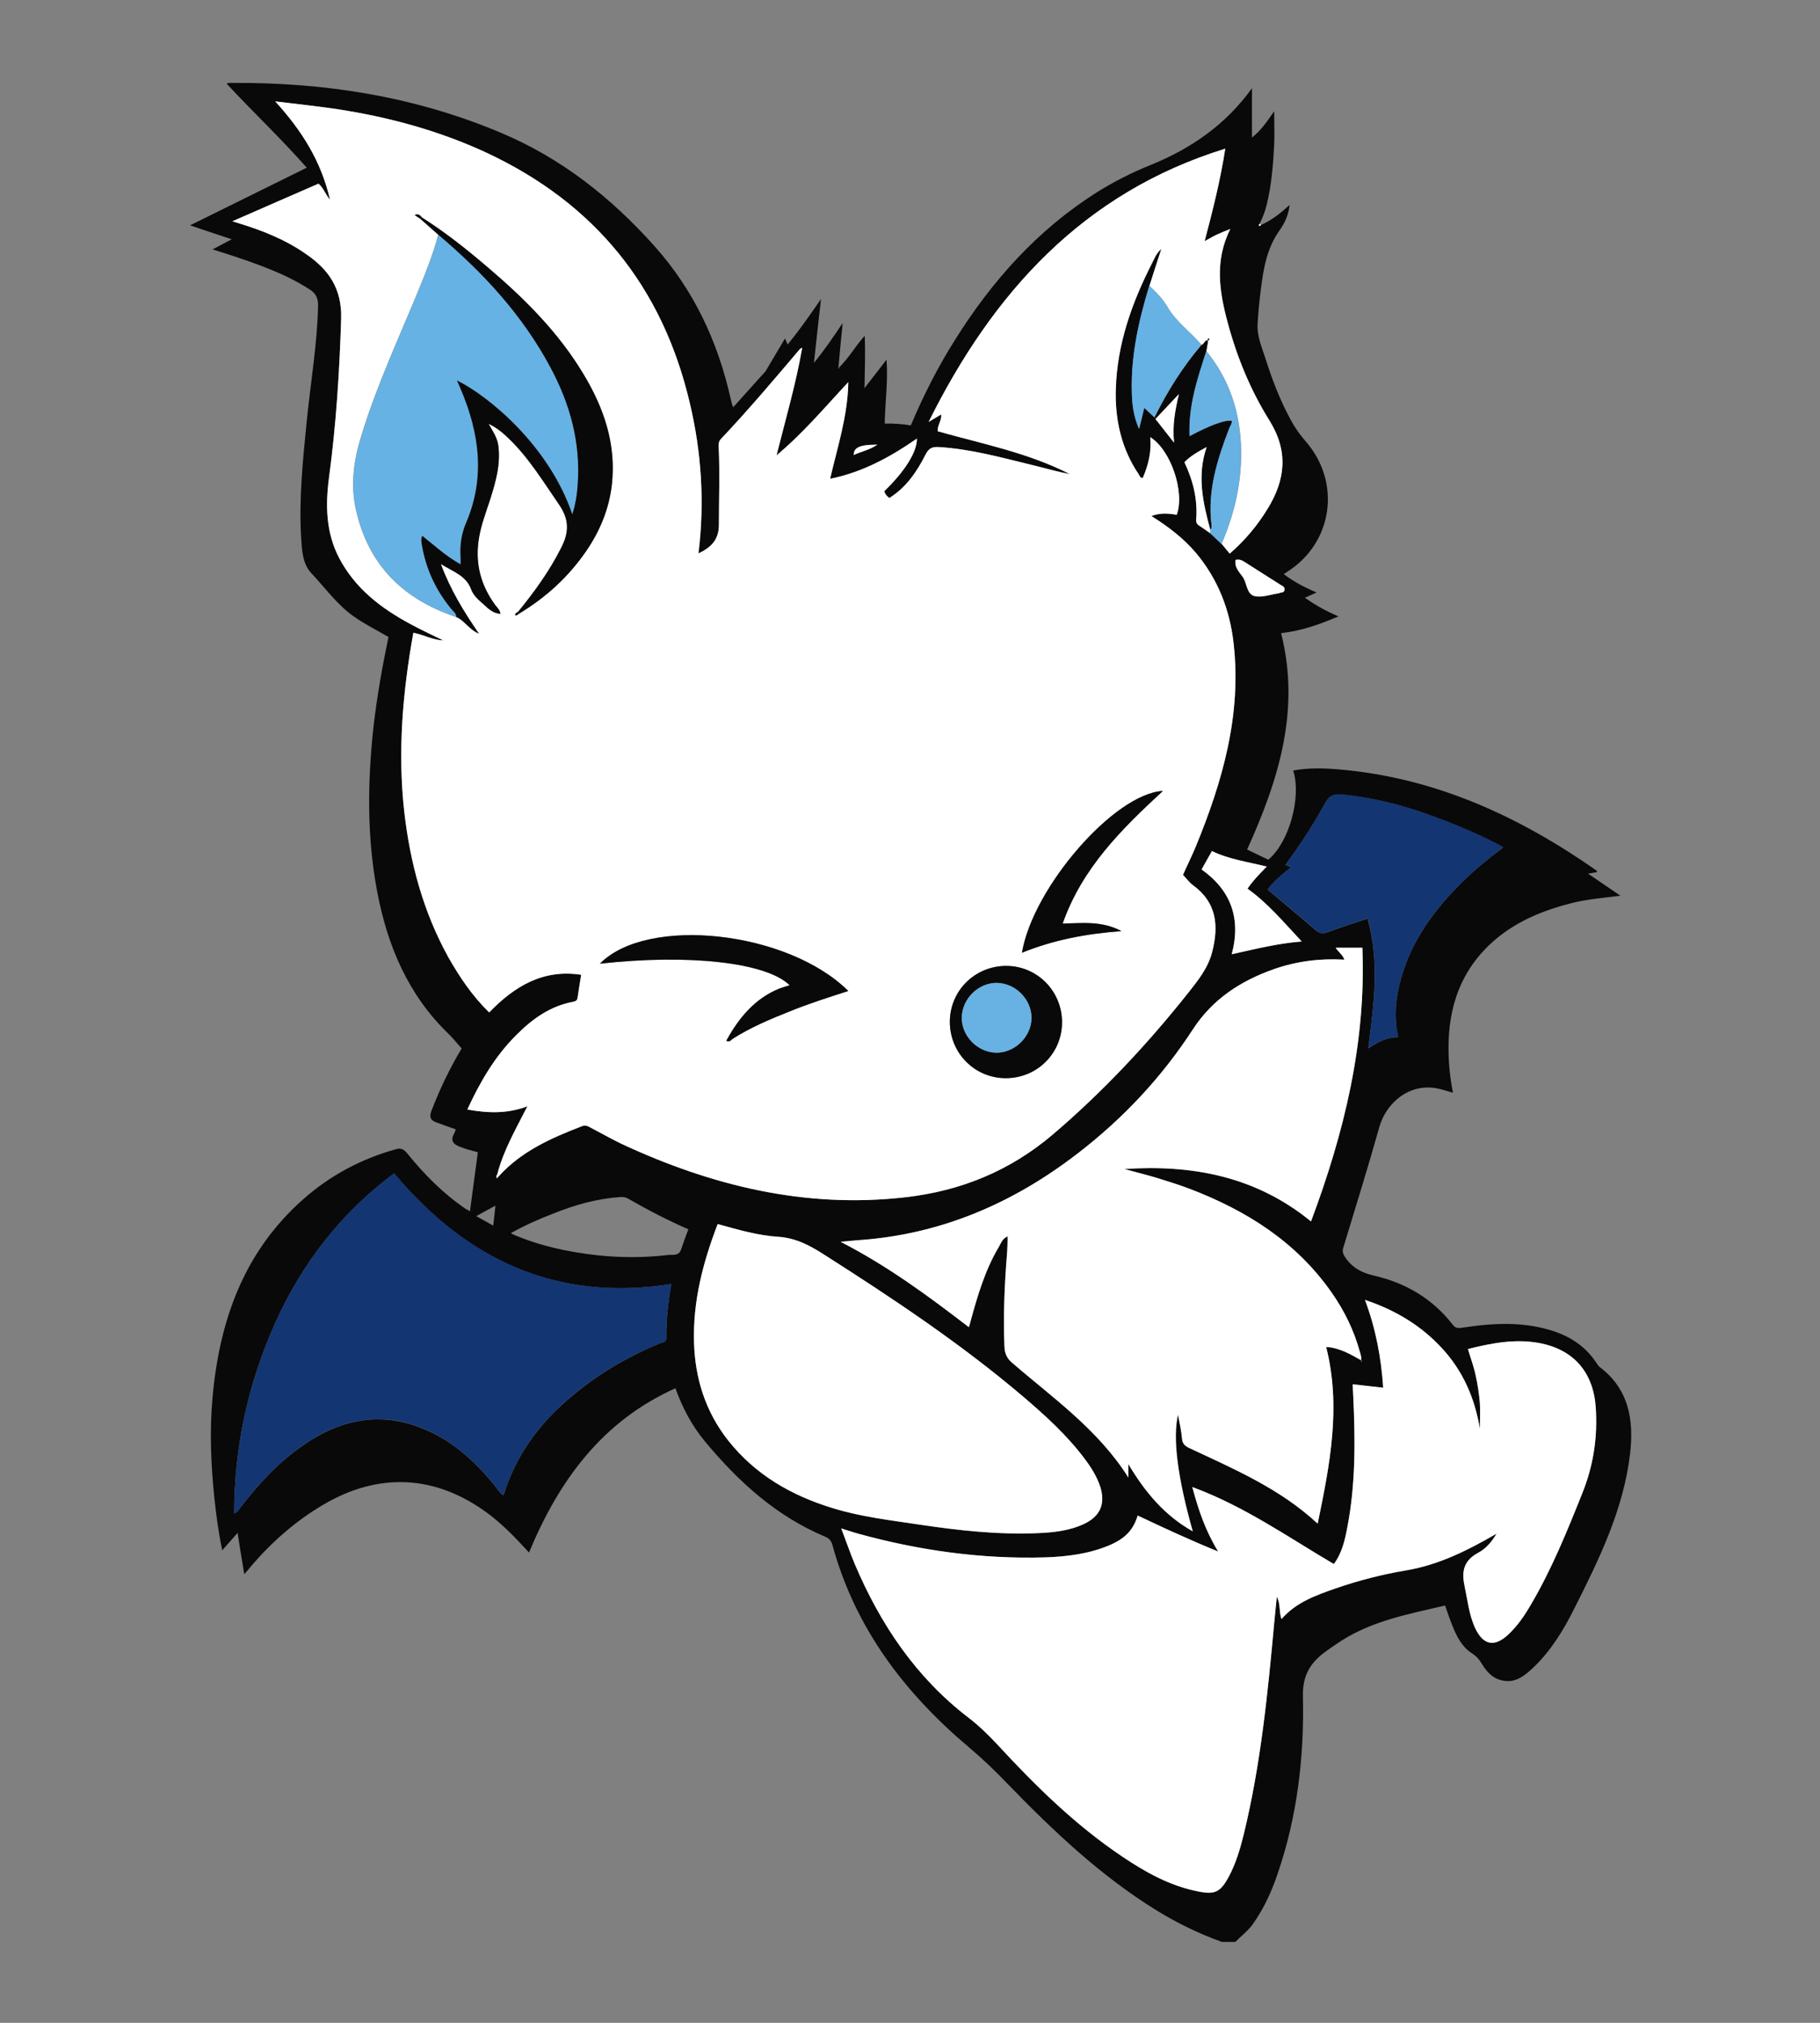 <svg version="1.2" xmlns="http://www.w3.org/2000/svg" viewBox="0 0 900 1000" width="900" height="1000">
	<rect x="0" y="0" width="900" height="1000" fill="#808080" stroke="none"/>
	<title>New Project</title>
	<style>
		.s0 { fill: #0a090a } 
		.s1 { fill: #ffffff } 
		.s2 { fill: #133572 } 
		.s3 { fill: #66b2e4 } 
		.s4 { fill: #67b1e3 } 
	</style>
	<g id="Folder 1">
		<path id="Layer" fill-rule="evenodd" class="s0" d="m388.2 167.3c0.3 0.8 0.7 1.7 1.3 3 6-7.3 11.2-14.8 16.5-22.5-1.2 10.3-2.3 20.5-3.5 31.6 5.4-6.6 9.7-13 14.2-19.7-0.7 7-1.4 14-2.1 22.2q-0.1 0-0.1 0.1c0 0.1 0.1 0.2 0.2 0.3q0.1-0.1 0.3-0.3-0.1-0.1-0.2-0.2c5.2-5.1 8.2-10.7 12.8-15.8 0.4 8.8 0 17.2-0.1 25.9 3.5-4.5 7-9 10.9-14.1 0.8 10.8-0.7 20.9-0.9 31.6 4.3-0.1 8.6 0.2 12.9 0.9 6.3-14.9 13.5-29.1 22-42.5 18.2-29 40.6-54.1 69.8-72.6 8.6-5.4 17.7-10 27.2-13.8 19.8-8.1 36.9-19.9 49.7-37.8v24.4c4.5-3.5 7.4-7.9 11-13 0 6 0.2 11.1 0 16.3-0.5 10-1.3 20.1-3.7 29.9-0.8 3.3-2 6.4-3.5 9.4-0.2 0.4-0.8 0.8 0 1.1 0.1 0.1 0.5-0.3 0.7-0.5 5.2-2.3 9.6-5.7 14.1-9.9-0.5 5-2.4 9-4.9 12.5-6.3 8.8-8 18.9-9.3 29.2-0.7 5.7-1.3 11.4-1.6 17.1-0.4 6.2 2.2 11.8 4 17.5 3.3 10.5 7.3 20.7 12.6 30.4 2 3.6 4.3 6.9 7 10 18 20.4 13.7 50.6-9.3 64.9-0.3 0.2-0.7 0.5-1.4 0.9 5 3.8 10.3 6.6 16.3 9.1-2.1 0.9-3.8 1.7-5.8 2.6 5.2 3.7 10.6 6.7 16.6 9.2-9.3 4-18.4 7.2-28.4 8.3 9.7 38.1-1.3 72.8-16.8 107q5.3 2.5 10.5 5c10.2-8.5 16.5-30.7 12.3-44.1 7.7-1.4 15.4-1.2 23-0.5 47.2 4.1 88.6 23.1 126.9 49.9 0.1 0.2 0.2 0.5 0.5 0.8-1.3 0.3-2.5 0.4-4.6 0.8 5.5 3.8 10.5 7.1 16 10.9-8.4 1.1-16.3 1.7-23.9 3.6-13.9 3.5-27.1 8.8-38.1 18.2-16.9 14.5-23.3 33.3-23 54.9 0.1 6.9 0.8 13.7 2.2 20.7-2.9-0.8-5.4-1.7-8.1-2.2-13.9-2.5-25 7.5-28.3 19.1-5.6 20-11.8 39.8-17.8 59.6-0.8 2.4 0.1 3.7 1.4 5.6 3.5 4.7 8 7 13.7 8.3 15.7 3.6 29 11.4 39 24.3 1.5 2 3.1 1.7 5.1 1.4 15.1-2.3 30.3-3.1 45.1 1.9 8.6 2.9 15.7 7.8 20.8 15.5 0.5 0.8 1.1 1.7 1.8 2.2 14.3 10.9 16.8 26.1 14.9 42.6-3.2 27.6-15.3 52.3-27.6 76.7-5.4 10.8-11.7 21.1-20.5 29.4-4.4 4.1-9 7.8-15.7 6-4.5-1.1-7.3-4.4-9.6-8.2-1.3-2.2-2.8-3.8-5-5.2-4.9-3.2-7.4-8.3-9.5-13.6-1.3-3.2-2.4-6.5-3.6-9.9-17.7 4.2-35.7 7.4-51.4 17.5-2.5 1.6-4.9 3.3-7.3 5-7.8 5.5-11.9 12-11.6 22.6 0.7 29.7-2.8 59.2-12.5 87.5-3 8.9-6.9 17.4-12.4 25.1-2.4 3.3-5.7 5.7-8.5 8.6h-6.7c-11.1-4-21.7-9.1-31.8-15.3-27.9-17.1-51.5-39.5-74.1-62.8-6.2-6.5-12.6-12.6-19.5-18.4-31.8-26.9-56.1-59-67.2-99.9-0.6-2.1-1.8-3.2-3.7-4-24.1-10.1-42.8-27.2-59.2-46.9-6.4-7.7-11.1-16.4-14.7-26.4-36.3 16.3-57.6 45.6-72.4 81.2-6.4-7-12.8-13.7-20.3-19.3-25.7-19.1-53.9-20.6-81.5-4.3-13.6 8-25.3 18.3-35.6 30.3-0.9 1.2-1.9 2.3-3.4 4-1.2-7-2.2-13.4-3.3-20.4-2.7 3-4.9 5.6-7.6 8.6-1.9-9-3-17.5-3.9-26-1.7-16.5-2.4-33-0.9-49.5 3.4-38 15.4-72 44.8-98 13.2-11.7 28.5-19.9 45.6-24.7 2.7-0.8 4.1-0.2 5.9 2 8.4 10.4 17.8 19.9 29 27.5 0.6 0.3 1.2 0.6 2 1.1 1.3-9.9 2.6-19.5 3.9-29.2-3.2-0.8-6.1-1.6-8.9-2.7-3.5-1.3-4.7-3.2-2.8-6.6 0.3-0.6 0.5-1.2 0.8-2-3.4-1.2-6.6-2.3-9.8-3.5-2.6-1-3.4-2.4-2.3-5.5 4.1-10.7 9-21 15-31-2.2-2.4-4.2-5-6.5-7.2-19.9-19.2-30.1-43.3-35.2-69.9-5.2-27.1-4.9-54.5-1.9-81.9 1.7-14.8 4.3-29.5 7.4-44.4-5.8-3.4-11.9-6.4-17.5-10.4-8.1-5.8-13.9-14-20.7-21.2-4.4-4.7-4.6-11.6-5-17.8-1.1-19.2 0.9-38.3 2.8-57.4 1.9-19.1 5.2-38 5.6-57.2 0-3.6-1.2-6-4.3-7.9-12.9-8.3-27.3-13-41.8-17.8-1.8-0.6-3.7-1.1-6.1-1.9 3.2-1.7 5.9-3.1 9.5-5-7.2-2.4-13.6-4.5-20.6-6.9 19.5-9.6 38.4-19 57.7-28.5-12.8-14.5-26.6-27.5-39.6-41.5 0.6-0.5 1.7-0.4 2.7-0.4 45.9-0.3 90.3 6.7 132.8 24.6 29.8 12.5 54.4 31.9 75.9 55.9 19.6 21.9 31.4 47.2 37.8 75.5q0.3 1.4 0.7 2.9c0.1 0.3 0.3 0.6 0.6 1.4 5.4-6 10.6-11.8 16-17.8m35.9-1.5q0.2-0.1 0.3-0.2 0-0.1 0-0.1-0.1 0.1-0.2 0.2-0.1 0-0.1 0.1zm184 79.9c-3.6-13.3-6.7-26.7-1.8-40.9-4.3 2.3-8 4.4-11 7.5 4.3 9.1 6.6 18.4 5.9 28.4-0.2 1.5 0.4 2.4 1.6 3.1 1.8 1.1 3.4 2.3 5.2 3.5q2.8 2.7 5.7 5.4c1.3 1.5 2.6 3.1 4 4.8 7.6-6.6 13.7-14 18.8-22.2 8.8-14.4 10.3-28.5 0.8-43.7-9.3-14.9-16-31.2-20.6-48.3-4.1-15.2-6.6-30.6 1.3-46.3-2.5 1-4.6 1.8-6.5 2.7-2 0.9-3.9 2.1-6.2 3.4 4.1-15.6 7.9-30.7 10.2-45.8-70.3 21.7-115 71.3-146.7 135.1 2-1.2 3.9-2.4 6.2-3.7 0.4 3-1.9 5.1-1.7 8.3 22 6.2 44.7 10.6 65.4 21.2-6.3-1.2-12.4-3-18.6-4.5-15.3-3.7-30.5-7.9-46.4-8.9-3.1-0.2-4.9 0.6-6.4 3.7-4.3 8.5-9.6 16.3-18 21.5-1.2-1-2.1-2-2.4-3.4 10.2-9.8 16.3-19.6 16.1-25.9-13.1 9-26.7 16.5-42.9 19.8 3.7-16 8.7-31 9-47.8-11.8 12.6-22.2 25.1-35.5 36.2 4.6-18.3 9.6-35.4 12.7-53.2-0.6 0.4-0.9 0.4-1.1 0.6-12.8 15.1-25.5 30.2-39.1 44.5-1.2 1.3-1.2 2.7-1.1 4.2 0.6 12.8 0.1 25.5 0.1 38.2 0 7.6-3.9 11.2-10.1 14.2 3.1-25.3 1.5-50-4.3-74.4-13.5-57.5-47-98.7-100.5-123.7-23.5-10.9-48.2-17.6-73.6-21.5-9.9-1.5-19.8-2.5-30.9-3.8 13.2 14.4 22.7 29.6 27.1 48.6-2.4-3-3.4-6-5.7-8-13.9 6.1-27.8 12.1-42.6 18.6 1.6 0.5 2.1 0.6 2.6 0.8 11.9 3.6 23.4 8.1 33.7 15.3 11.2 7.7 17.9 17 17.5 32-0.8 26.3-2.5 52.5-6 78.6-1.8 13.5-1.6 27.1 5 39.8 7.9 15 20.6 24.7 35.1 32.6 5.3 2.9 10.9 5.4 16.4 8.1-5.2-0.2-9.7-2.8-14.8-3.8-5.3 29.5-7.8 58.8-4.5 88.4 2.9 25.4 9.4 49.6 21.8 72 5.6 9.9 11.9 19.2 20.2 27.3 12.6-13 26.7-21.5 45.5-18.6-0.6 3.8-1.2 7.2-1.7 10.7-0.1 1.4-0.5 2.3-2.1 2.6-11.5 2.1-20.4 8.6-28.4 16.6-10.6 10.5-17.8 23.1-24.1 36.7 10.1 1.8 19.7 2.2 29.7-1.6-5.8 11.4-11.9 21.9-14.9 33.7-0.5 0.5-0.6 1.1-0.2 2 0.4-0.5 0.7-0.8 1-1.1 11.2-12.5 26-18.9 41.2-24.8 1.7-0.7 3 0.2 4.3 0.9 5.1 2.6 10.1 5.5 15.2 7.9 44.5 20.7 90.6 32 140.1 26.4 27.5-3.1 51.9-13 73.1-31.1 24.8-21 46.8-44.6 67-70 4.8-6.1 9.7-12.1 11.7-20 3.5-13.1 2.4-24.7-9.5-33.3-1.9-1.4-3.3-3.3-4.8-5 2-4.5 4.2-9 6.2-13.7 13.3-32.3 22.9-65.4 18.8-100.9-1.9-16.6-7.8-31.6-18.6-44.5-6.2-7.4-13.8-13-22.1-18.3 4.4-1.6 8.5-1.3 12.6-0.6 4.1-11-2.9-32-13.1-38.4 0.7 7.2-1 13.8-3.7 20.2-1.3 0-1.5-1-1.9-1.6-8.7-12.9-11.9-27.2-11.5-42.6 0.7-22.1 7.9-42.3 17.9-61.8 1.2-2.2 2-4.8 4.7-7.3-2.2 6.7-4.1 12.5-5.9 18.3-5.3 17.1-9.2 34.5-8.7 52.5 0.1 6 0.8 12 3.6 18.3 1-3.9 1.7-7 2.6-10.5 1.8 1.7 3.2 3.1 5 4.8 6.5-13.1 14-25.1 23.3-35.9 1.3-0.4 1.4-2.6 3.3-2.3q-0.5 2.7-0.9 5.5c-4.5 13.5-9 27-8.3 41.9q15.6-8.3 20.8-7.6c0.2 1.5-0.8 2.6-1.3 3.9-5.8 15.3-10.8 30.8-8.7 47.6 0.1 0.9 0.1 1.7-0.6 2.4zm-1-93.6q0-0.1 0-0.1l0.1 0.1q-0.1 0-0.1 0zm-99.2 443q0 0 0-0.1l0.1 0.1q-0.1 0-0.1 0zm-0.4 9.5c-1.2 14.9-1.8 29.9-1.2 44.9 0.2 3.1 1 5.6 3.7 7.9 20.2 17.5 42.5 33 57.6 56.9v-6.6c8.3 13.9 17.9 25.3 31.9 33.2-7.5-26.6-10.1-46-7.3-57.7 0.8 4.6 1.7 8.2 2 11.8 0.2 2.7 1.5 3.8 3.7 4.8 22.1 10.3 44.7 20 63.3 37.3 6-29.1 11.7-57.8 4.2-87.3 0.7 0 1.2 0 1.7 0.1 5.8 0.8 10.7 3.6 15.6 6.4 0.2-1.3-0.1-2.4-0.5-3.6-2.9-10.9-7.8-20.9-14.2-30.1-17.6-25-42.1-40.4-70.1-51.1-5.3-2-10.8-3.7-16.2-5.3-5.3-1.6-10.7-3-16.1-4.4 33.9-2.4 65.3 3.8 92.3 25.9 16.5-43.9 27.3-88.4 25.4-135.3h-13.2c1.4 2.2 3.5 3.4 4.3 5.9-12.1-0.7-23.7 0.7-34.9 4.7-16.4 5.7-30.3 14.7-40.1 29.8-15.3 23.6-34.3 43.8-56.6 61-32.2 24.9-68.2 40.5-109.2 43.2-2.5 0.2-5 0.4-8.3 0.7 23.2 12 43.3 26.8 63.4 42.2 0.4-1.1 0.6-1.7 0.7-2.4 3.5-12.8 7.2-25.5 14-37 1.2-2 1.9-4.5 4.5-5.4-0.1 3.2-0.1 6.3-0.4 9.5zm175.2 51.7q0 0 0 0.1l0.1 0.1q0-0.1 0-0.2-0.1 0-0.1 0zm0 0.6q0.2 0 0.4 0l-0.3-0.4q-0.1 0.2-0.1 0.4zm66.9 85.1c-2.2 3.9-5.1 7.4-8.8 9.3-7.1 3.8-8.6 8.9-7 16.4 1.5 7.1 2.2 14.4 5.3 21 4 8.5 9.6 9.5 16.4 3.1 4.5-4.2 8-9.3 11.1-14.6 10.3-17.5 17.9-36.2 25.4-55 5.5-13.8 7.7-27.9 6.7-42.7-1.2-17.3-10.9-28.6-28-31.7-11.9-2.2-23.6 0-35.2 2.9 1.3 4.4 2.9 8.6 3.8 13 1 4.5 1.7 9.1 2.1 13.6 0.3 4.3 0 8.6 0 12.9-2.5-15.3-8.4-28.7-18.9-40-10.4-11.1-22.9-18.7-37.9-23.7 5.4 14.4 8 28.6 9 43.4-5.2-0.6-10-1.1-15.1-1.7 0.1 2.2 0.2 4.1 0.3 6.1 1 21.5 1.2 43.1-2.9 64.4-1.2 6.5-2.7 13-6.7 18.3-22.9-13.4-44.3-28.6-70-38 3.1 11.6 6.6 21.8 12.8 31.8-14-5.6-26.9-11.6-39.8-17.7-2.2 7.2-6.2 11.4-14.2 14.7-10.1 4.3-20.8 5.6-31.5 5.9-31.4 1-62.2-3.3-92.4-11.6-2.6-0.8-5.1-1.6-8.5-2.7 2.5 6.5 4.4 12.2 6.7 17.7 12.7 29.8 30.3 56 56.3 75.9 5.1 4 9.6 8.3 14 13 18.9 20.5 38.7 40 62 55.7 11.5 7.7 23.6 14.4 37.4 17.2 8.3 1.7 11.1 0.4 15.2-7.2 3.6-6.7 5.7-14 7.5-21.3 8.4-34.6 11.8-69.9 15.1-105.3q0.6-5.9 1.2-11.9c1.8 3.6 1 7.2 2.3 11 7.3-8.3 17.1-11.7 26.8-15.1 11.3-3.9 22.9-6.9 34.8-8.9 16.2-2.7 30.6-10 44.7-18.2zm-385.1-153c-7.3 18.9-12.3 38.2-11.7 58.4 0.5 18 5.7 34.4 16.9 48.6 13.4 17 31.3 27.2 51.6 33.4 14 4.3 28.7 6 43.2 8.2 19.2 2.8 38.5 5 58 4.2 8-0.4 15.9-1.2 23.3-4.7 8-3.8 10.5-9.8 7.9-18.2-1.7-5.2-4.5-9.6-7.7-13.9-8.6-11.5-19.2-21.1-30.1-30.4-30.8-26.3-64.4-48.6-98.5-70.4-7.1-4.5-14.1-8.3-22.9-8.9-10.1-0.7-20-3.6-30-6.3zm-160-25.1c-26.3 19.5-45.7 44.6-59.1 74.6-13.2 29.6-19.9 60.6-20 93.4 1.8-0.6 2.3-1.9 3-2.8 8.6-11.1 18-21.5 29.5-29.7 19.5-14.1 40.4-18.6 63.1-8.4 13 5.8 23.3 15.2 32.4 26.1 1.6 1.9 2.7 4.3 5.2 5.9 6.1-20 17.9-35.7 33.4-48.7 13.1-11.1 27.8-19.7 43.6-26.3 1.4-0.6 3.6-0.6 3.5-2.9-0.2-8.8 1-17.5 2.4-26.5-56.6 8.9-101.1-11.8-137-54.7zm548.4-161.2q0 0 0 0 0 0 0 0zm-3.6-2c-10.5-5.3-21.3-9.8-32.3-13.8-14.3-5.2-29-8.9-44.2-10.3-3.6-0.3-5.8 0.5-7.7 3.9-5.9 10.7-12.5 21-19.9 30.9 0.9 0.3 1.7 0.6 2.8 1.1-4.3 3.7-8.5 6.7-11.5 11.1 7.9 6.7 15.8 13.2 23.5 19.9 1.9 1.6 3.4 2.1 5.9 1.2 6.5-2.4 13.1-4.5 20-6.8 6 21.4 3.1 42.5 0.3 64.2 4.8-3.3 9.4-5.6 14.8-5.6-2.3-10.1-1.2-19.8 1.5-29.3 5.3-18.7 16.4-33.7 30-47.2 6.2-6.1 13-11.7 20.4-17.3-1.5-0.8-2.5-1.5-3.6-2zm-487.1 192.7c0.9 0.5 1.2 0.7 1.5 0.8 13.1 5.6 26.8 8.5 40.8 10.1 11.9 1.3 23.8 1.3 35.6-0.1 2.3-0.2 5.2 0.6 6.3-2.7 1.1-3.3 2.3-6.5 3.6-10-10.4-4.5-20.3-9.7-29.9-15.2-1.4-0.8-2.7-0.8-4.1-0.7-11.4 0.8-22.2 3.9-32.7 8.1-7.1 2.7-14 5.8-21.1 9.7zm341.6-179.7c14.5 10.3 19.6 24.2 14.9 41.9 11.5-2.6 22.5-5.4 34.6-6.3-8.8-9.4-16.7-18.9-26.8-26.1 2.7-4 6-7.4 9.5-11-9.5-2.3-18.7-3.5-27.1-7.6-1.8 3.1-3.4 6-5.1 9.1zm16.8-153.1c-0.7 3.9 2 6.2 3.7 8.7 2 3.2 1.8 8.5 5.9 9.3 3.7 0.7 7.7-0.9 11.6-1.4 0.1 0 0.3 0 0.4-0.1 0.9-0.6 2.4-0.1 2.6-1.6 0.2-1.5-0.9-1.9-1.8-2.4q-9.3-5.8-18.4-11.7c-1.2-0.7-2.3-1.1-3.9-0.8zm-28.1-81.9q-5.8 6.1-11.6 12.3c2.9 3.7 5.7 7.2 9.2 11.7-0.9-8.9 0.6-16.3 2.4-24zm-347.4 406.3c3.1 1.7 5.5 3.1 8.4 4.7 0.4-3.6 0.8-6.5 1.1-9.9-3.2 1.8-6.1 3.3-9.5 5.2zm198.3-381.3c-8.6 0-11.7 1.3-11.7 5.1 3.7-1.7 7.8-2.5 11.7-5.1z"/>
		<path id="Layer" fill-rule="evenodd" class="s1" d="m245.9 580.6c3-11.8 9.1-22.3 14.9-33.7-10 3.8-19.6 3.4-29.7 1.6 6.3-13.7 13.6-26.2 24.1-36.7 8-8.1 16.9-14.5 28.4-16.6 1.6-0.3 2-1.2 2.1-2.6 0.5-3.5 1.1-6.9 1.7-10.7-18.8-2.9-32.9 5.6-45.5 18.6-8.3-8.1-14.6-17.4-20.2-27.3-12.4-22.4-18.9-46.6-21.8-72-3.3-29.6-0.8-58.9 4.5-88.4 5.1 1 9.6 3.6 14.8 3.8-5.5-2.7-11.1-5.3-16.4-8.2-14.5-7.8-27.2-17.5-35.1-32.6-6.6-12.6-6.8-26.2-5-39.7 3.5-26.1 5.2-52.3 6-78.6 0.4-15-6.3-24.4-17.5-32-10.3-7.2-21.8-11.7-33.7-15.3-0.5-0.2-1-0.3-2.6-0.8 14.9-6.5 28.7-12.6 42.6-18.6 2.4 2 3.3 5 5.7 8-4.3-19-13.9-34.2-27.1-48.7 11.1 1.4 21 2.4 30.9 3.9 25.4 3.9 50.1 10.6 73.6 21.5 53.5 25 87 66.2 100.5 123.7 5.8 24.4 7.4 49.1 4.3 74.4 6.2-3 10.1-6.7 10.1-14.2 0-12.7 0.5-25.5-0.1-38.2-0.1-1.6-0.1-2.9 1.1-4.2 13.6-14.4 26.3-29.4 39.1-44.5 0.2-0.2 0.5-0.3 1.1-0.6-3.1 17.8-8.1 34.9-12.7 53.2 13.3-11.1 23.7-23.6 35.5-36.2-0.3 16.8-5.3 31.8-9 47.8 16.2-3.3 29.8-10.8 42.9-19.9 0.2 6.4-5.9 16.2-16.1 26 0.3 1.4 1.2 2.4 2.5 3.4 8.3-5.2 13.6-13 17.9-21.5 1.6-3.1 3.3-3.9 6.5-3.7 15.8 0.9 31 5.2 46.3 8.9 6.2 1.5 12.3 3.3 18.6 4.5-20.7-10.6-43.4-15-65.4-21.2-0.2-3.2 2.1-5.3 1.7-8.3-2.2 1.3-4.2 2.5-6.2 3.7 31.7-63.8 76.4-113.4 146.7-135.1-2.3 15.1-6.1 30.2-10.2 45.7 2.3-1.2 4.2-2.4 6.2-3.3 1.9-0.9 4-1.7 6.5-2.7-7.9 15.7-5.4 31.1-1.3 46.3 4.6 17.1 11.3 33.4 20.6 48.3 9.5 15.2 8 29.3-0.8 43.6-5 8.3-11.2 15.7-18.8 22.3-1.4-1.7-2.7-3.3-4-4.9 7.3-16.9 10.9-34.6 9.3-53.1-1.4-15.6-6.8-29.8-16.8-42.1q0.4-2.7 0.9-5.4c-1.8-0.3-2 1.9-3.3 2.3-5.4-6.4-12.4-11.2-16.7-18.5-2.4-4.1-5.6-7.5-9.1-10.7 1.9-5.8 3.7-11.6 5.9-18.3-2.7 2.5-3.5 5-4.7 7.3-9.9 19.5-17.1 39.7-17.8 61.8-0.5 15.3 2.7 29.7 11.4 42.5 0.4 0.7 0.6 1.7 1.9 1.7 2.8-6.4 4.4-13.1 3.7-20.2 10.3 6.4 17.2 27.3 13.1 38.4-4-0.7-8.1-1.1-12.5 0.6 8.3 5.2 15.8 10.9 22 18.2 10.9 13 16.7 28 18.6 44.5 4.1 35.6-5.5 68.7-18.8 101-1.9 4.6-4.2 9.1-6.2 13.7 1.6 1.6 3 3.6 4.8 5 11.9 8.6 13 20.1 9.6 33.3-2.1 7.9-7 13.9-11.8 20-20.2 25.4-42.2 48.9-66.9 70-21.3 18.1-45.7 28-73.2 31.1-49.4 5.6-95.6-5.7-140.1-26.4-5.1-2.5-10.1-5.3-15.2-8-1.3-0.7-2.5-1.5-4.3-0.8-15.1 5.8-29.9 12.3-41.2 24.7q-0.4-0.4-0.7-0.8zm351.5-412.4q0 0 0.1 0-0.1 0-0.1-0.1 0 0 0 0 0 0 0 0.1zm0.5-0.8c0-0.1-0.3-0.1-0.4-0.1-0.2 0.3-0.6 0.5-0.1 0.8 0.6 0 0.7-0.3 0.5-0.7zm-238.8 346.9q0.1 0.1 0.2 0.1 0.1 0.3 0.2 0.5c0-0.1 0.1-0.2 0.1-0.3q0 0 0 0c1.2 0.6 1.9-0.6 2.7-1.1 8.8-5.6 18.3-9.6 27.9-13.5 9.5-3.8 19.3-6.9 29.2-10.1-30-29.8-99.5-37.3-122.8-13.5 44.2-4.9 82.5-0.6 93.9 10.6-1.8 0.6-3.5 1.1-5.2 1.7-12.2 5-19.9 14.5-26.1 25.6q0 0 0.1 0.1-0.1-0.1-0.2-0.1zm0.2 0.1q0.1 0.1 0.3 0.2-0.2-0.1-0.3-0.2 0 0 0 0zm-102.6-211.1c13.1-7.9 24.2-18 32.9-30.6 7-10 11.5-21 12.9-33.2 2.2-20.1-4-38-14.2-54.8-12.1-20.2-28.5-36.6-46.2-51.7-10.7-9.2-21.7-18-33.6-25.6-0.8-1.1-1.8-1.9-3.5-1.1 1 0.6 1.8 1.2 2.7 1.8q4.5 3.9 9 7.9c-2.4 9.2-5.9 18-9.5 26.8-9.9 24.1-21 47.8-28.6 72.8-3.7 12-5.4 23.9-2.6 36.4 6.1 27.4 23.4 44.3 49.5 53 4.1 1.6 6.2 6 11.2 8.2-7.6-11.1-14.1-21.7-18.8-34.4 6.3 3.9 12.7 5.8 15.2 12.8 1 2.8 3.5 5 5.8 7 2.5 2.2 4.8 4.7 8.6 4.8-0.4-1.9-1.7-3.1-2.7-4.4-7-9.5-9.9-20-8.2-31.9 1-7.1 3.6-13.7 5.8-20.5 2.7-8.6 5.2-17.3 3.9-26.6-0.5-3.7-2.6-6.7-4.7-10.5 4.3 2.1 7.1 4.6 9.9 7.2 10 9.6 17.2 21.5 25 32.9 5 7.3 4.9 13.4 1 21.1-5.8 11.5-13.3 21.9-21.4 31.8-0.7 0.3-1.3 0.7-1.4 1.6 1 0.4 1.4-0.5 2-0.8zm240.5 229.7c15.5 0 27.9-12.2 27.9-27.6 0.1-15.4-12.2-27.9-27.5-27.9-15.5-0.1-27.9 12.2-27.9 27.6-0.1 15.4 12.2 27.8 27.5 27.9zm28.2-76.5q0 0 0 0 0 0 0 0zm49.6-65.5c-23.9 1.3-64.2 47.6-69.7 79.9 15.5-6.2 31.6-9.3 49.2-10.6-9.8-5.2-19.2-3.9-29.1-3.8 9.6-27.4 29.2-46.6 49.6-65.5z"/>
		<path id="Layer" class="s1" d="m740 758.2c-14.1 8.2-28.5 15.4-44.7 18.1-11.9 2-23.5 5-34.8 8.9-9.7 3.4-19.5 6.8-26.8 15.2-1.3-3.8-0.4-7.5-2.3-11.1q-0.6 6-1.2 12c-3.2 35.3-6.7 70.7-15.1 105.3-1.8 7.3-3.9 14.5-7.5 21.2-4.1 7.6-6.8 8.9-15.2 7.2-13.8-2.7-25.9-9.4-37.4-17.2-23.3-15.6-43.1-35.1-62-55.6-4.4-4.7-8.9-9.1-14-13-26-19.9-43.6-46.1-56.3-76-2.3-5.5-4.2-11.1-6.7-17.6 3.4 1 5.9 1.9 8.5 2.6 30.2 8.3 61 12.6 92.4 11.7 10.7-0.4 21.4-1.7 31.5-5.9 8-3.4 12-7.6 14.2-14.8 12.9 6.1 25.8 12.1 39.8 17.8-6.2-10.1-9.7-20.3-12.8-31.9 25.7 9.5 47.1 24.6 70 38.1 4-5.4 5.5-11.9 6.7-18.4 4.1-21.3 3.9-42.8 2.9-64.4-0.1-1.9-0.2-3.9-0.3-6.1 5.1 0.6 9.9 1.1 15.1 1.7-1-14.8-3.6-28.9-9-43.4 15 5 27.6 12.6 37.9 23.7 10.5 11.3 16.4 24.8 18.9 40 0-4.3 0.3-8.6 0-12.8-0.4-4.6-1.1-9.2-2.1-13.7-0.9-4.3-2.5-8.5-3.8-12.9 11.6-2.9 23.3-5.2 35.2-3 17.1 3.2 26.8 14.5 28 31.8 1 14.7-1.1 28.9-6.7 42.6-7.5 18.8-15.1 37.5-25.4 55-3.1 5.3-6.5 10.4-11.1 14.7-6.8 6.4-12.4 5.4-16.4-3.1-3.1-6.7-3.8-14-5.3-21.1-1.6-7.4-0.1-12.6 7-16.3 3.7-2 6.6-5.5 8.9-9.4z"/>
		<path id="Layer" class="s1" d="m673.2 672.5c-5-2.8-9.9-5.7-15.7-6.5-0.5 0-1 0-1.7-0.1 7.5 29.6 1.8 58.3-4.2 87.3-18.6-17.3-41.2-26.9-63.3-37.3-2.2-1-3.6-2.1-3.8-4.7-0.3-3.6-1.1-7.2-2-11.9-2.7 11.8-0.2 31.2 7.3 57.7-13.9-7.8-23.5-19.3-31.8-33.2v6.6c-15.1-23.9-37.4-39.3-57.6-56.8-2.7-2.3-3.6-4.8-3.7-8-0.6-14.9 0-29.9 1.2-44.9 0.3-3.1 0.3-6.3 0.4-9.6 0.1 0 0.2 0 0.3 0 0 0 0-0.2-0.1-0.2q0 0.1-0.1 0.3c-2.7 0.9-3.4 3.4-4.6 5.4-6.8 11.5-10.5 24.3-14 37.1-0.1 0.6-0.3 1.2-0.7 2.4-20.1-15.5-40.2-30.3-63.4-42.2 3.3-0.3 5.8-0.6 8.3-0.8 41-2.7 77-18.2 109.2-43.1 22.3-17.2 41.3-37.5 56.6-61 9.8-15.1 23.7-24.1 40.1-29.9 11.2-3.9 22.8-5.4 34.9-4.7-0.8-2.4-2.9-3.7-4.3-5.9h13.2c1.9 46.9-9 91.5-25.4 135.3-27-22.1-58.5-28.2-92.3-25.9 5.4 1.5 10.8 2.8 16.1 4.4 5.4 1.7 10.9 3.4 16.2 5.4 28 10.7 52.5 26.1 70 51 6.5 9.2 11.4 19.2 14.3 30.1 0.4 1.2 0.7 2.4 0.5 3.7z"/>
		<path id="Layer" class="s1" d="m354.9 605.1c10.1 2.8 19.9 5.7 30 6.3 8.8 0.6 15.8 4.4 22.9 9 34.1 21.7 67.7 44.1 98.5 70.3 10.9 9.3 21.5 19 30.1 30.5 3.2 4.2 6 8.7 7.7 13.8 2.6 8.4 0 14.5-7.9 18.3-7.4 3.5-15.3 4.3-23.3 4.6-19.5 0.8-38.8-1.3-58-4.2-14.5-2.2-29.1-3.8-43.2-8.2-20.3-6.2-38.1-16.4-51.6-33.4-11.2-14.2-16.4-30.6-16.9-48.5-0.6-20.3 4.4-39.5 11.7-58.5z"/>
		<path id="Layer" class="s2" d="m194.9 580c36 42.9 80.4 63.6 137.1 54.8-1.5 8.9-2.7 17.6-2.5 26.4 0.1 2.4-2.1 2.4-3.5 3-15.8 6.5-30.5 15.2-43.6 26.2-15.5 13.1-27.3 28.7-33.4 48.7-2.5-1.5-3.6-4-5.2-5.9-9.1-10.9-19.4-20.2-32.4-26.1-22.7-10.2-43.6-5.6-63.1 8.4-11.5 8.3-20.9 18.6-29.5 29.7-0.7 1-1.1 2.2-3 2.9 0.1-32.8 6.8-63.9 20-93.5 13.4-29.9 32.8-55.1 59.1-74.6z"/>
		<path id="Layer" class="s2" d="m743.3 418.8c-7.3 5.6-14.1 11.2-20.4 17.4-13.6 13.4-24.7 28.5-30 47.2-2.7 9.5-3.8 19.1-1.5 29.2-5.4 0.1-10 2.3-14.8 5.6 2.8-21.6 5.7-42.7-0.2-64.2-7 2.4-13.6 4.4-20.1 6.8-2.4 1-4 0.5-5.9-1.2-7.7-6.7-15.5-13.2-23.5-19.9 3-4.3 7.2-7.4 11.5-11.1-1.1-0.4-1.8-0.7-2.7-1.1 7.3-9.8 13.9-20.2 19.8-30.9 1.9-3.4 4.1-4.2 7.7-3.9 15.2 1.4 29.9 5.2 44.2 10.3 11 4 21.9 8.5 32.3 13.8 1.1 0.6 2.1 1.2 3.6 2z"/>
		<path id="Layer" class="s3" d="m568.3 141.3c3.5 3.2 6.8 6.6 9.2 10.7 4.3 7.3 11.3 12.1 16.6 18.5-9.2 10.8-16.8 22.8-23.2 35.8-1.8-1.6-3.3-3-5.1-4.7-0.8 3.5-1.5 6.5-2.5 10.5-2.8-6.3-3.5-12.3-3.6-18.3-0.5-18.1 3.4-35.4 8.6-52.5z"/>
		<path id="Layer" class="s4" d="m596.5 173.6c10.1 12.3 15.5 26.5 16.8 42.2 1.6 18.4-1.9 36.1-9.3 53.1q-2.8-2.7-5.6-5.3 0-0.9 0.1-1.7c0.7-0.7 0.7-1.5 0.6-2.4-2.1-16.8 2.8-32.3 8.7-47.6 0.5-1.3 1.5-2.4 1.3-3.9q-5.2-0.7-20.9 7.6c-0.6-14.9 3.9-28.4 8.3-42z"/>
		<path id="Layer" class="s1" d="m594.2 429.8c1.7-3.1 3.4-6 5.1-9.1 8.4 4.1 17.6 5.3 27.1 7.7-3.5 3.6-6.8 6.9-9.5 10.9 10.1 7.2 18 16.7 26.8 26.1-12.1 1-23.1 3.8-34.6 6.3 4.7-17.7-0.4-31.6-14.9-41.9z"/>
		<path id="Layer" class="s1" d="m611.1 276.8c1.6-0.4 2.7 0 3.9 0.7 6.1 3.9 12.2 7.8 18.4 11.7 0.9 0.5 2 0.9 1.8 2.4-0.2 1.6-1.7 1.1-2.6 1.6-0.1 0.1-0.3 0.1-0.4 0.1-3.9 0.6-7.9 2.1-11.6 1.4-4.1-0.8-3.9-6.1-5.9-9.3-1.7-2.5-4.4-4.8-3.7-8.7z"/>
		<path id="Layer" class="s1" d="m598.5 261.9q-0.1 0.8-0.1 1.7c-1.8-1.2-3.4-2.5-5.2-3.6-1.2-0.7-1.8-1.6-1.7-3.1 0.8-10-1.5-19.3-5.8-28.4 3-3.1 6.7-5.2 11-7.5-4.9 14.2-1.8 27.6 1.8 40.9z"/>
		<path id="Layer" class="s1" d="m583 194.8c-1.8 7.7-3.3 15.1-2.4 24-3.5-4.5-6.3-8-9.2-11.7q5.8-6.2 11.6-12.3z"/>
		<path id="Layer" class="s1" d="m433.9 219.8c-3.9 2.6-7.9 3.4-11.7 5.1 0-3.8 3.1-5.1 11.7-5.1z"/>
		<path id="Layer" class="s1" d="m246.7 581.4c-0.3 0.4-0.6 0.7-1 1.1-0.4-0.8-0.3-1.4 0.2-1.9q0.4 0.4 0.8 0.8z"/>
		<path id="Layer" class="s1" d="m623.6 111.2c-0.2 0.2-0.6 0.6-0.7 0.5-0.8-0.3-0.2-0.7 0-1.1q0.4 0.3 0.7 0.6z"/>
		<path id="Layer" class="s1" d="m673.1 672.5l0.4 0.5q-0.2 0-0.4 0 0-0.2 0.1-0.5z"/>
		<path id="Layer" class="s3" d="m225.6 305c-26.1-8.7-43.4-25.6-49.5-53-2.8-12.4-1.1-24.4 2.6-36.3 7.6-25.1 18.7-48.8 28.6-72.9 3.6-8.8 7.1-17.6 9.5-26.8 22.2 18.8 41.8 40 55.6 66 9.5 17.8 14.7 36.7 13.3 57.1-0.3 5-1 10-2.7 15.2-11.6-34.3-41.9-58.8-57-66.2 0.7 1.6 1.3 3 1.9 4.4 9.2 21.7 12.2 43.7 2.5 66.2-2.1 4.9-2.9 10.2-2.7 15.6 0.1 1.4 0.1 2.8 0.1 4.7-7.3-4-12.9-9.3-19-14.1-0.7 1.6-0.4 3-0.2 4.3 2 12 6.9 22.7 14.7 32 0.9 1.2 2.4 2 2.3 3.8z"/>
		<path id="Layer" class="s0" d="m225.6 305c0.1-1.8-1.4-2.7-2.3-3.8-7.8-9.4-12.7-20-14.7-32-0.2-1.3-0.5-2.7 0.2-4.3 6.1 4.8 11.7 10.1 19 14.1 0-1.9 0-3.3-0.1-4.7-0.2-5.4 0.6-10.7 2.7-15.6 9.7-22.5 6.7-44.5-2.5-66.2-0.6-1.4-1.2-2.8-1.9-4.4 15.1 7.4 45.4 31.9 57 66.2 1.7-5.2 2.4-10.2 2.7-15.2 1.4-20.4-3.8-39.3-13.3-57.1-13.8-26-33.4-47.2-55.7-66q-4.4-3.9-8.9-7.9 0.4-0.3 0.8-0.6c11.9 7.5 22.9 16.3 33.6 25.5 17.7 15.1 34.1 31.6 46.2 51.7 10.2 16.8 16.4 34.7 14.2 54.8-1.4 12.2-6 23.2-12.9 33.2-8.7 12.6-19.8 22.7-32.9 30.6q-0.3-0.4-0.6-0.8c8.1-9.9 15.6-20.2 21.4-31.8 3.9-7.6 3.9-13.8-1-21.1-7.9-11.4-15-23.2-25.1-32.9-2.7-2.6-5.5-5.1-9.9-7.2 2.2 3.8 4.2 6.8 4.8 10.5 1.3 9.3-1.2 18-3.9 26.6-2.2 6.8-4.8 13.4-5.8 20.5-1.7 11.9 1.2 22.4 8.2 32 1 1.3 2.3 2.4 2.6 4.3-3.7-0.1-6.1-2.6-8.5-4.8-2.3-2-4.8-4.2-5.9-7-2.4-7-8.8-8.9-15.1-12.8 4.7 12.7 11.2 23.3 18.8 34.4-5-2.1-7.1-6.6-11.2-8.2z"/>
		<path id="Layer" class="s0" d="m359.3 514.3c6.1-11.1 13.9-20.6 26.1-25.6 1.7-0.6 3.4-1.1 5.1-1.6-11.4-11.3-49.6-15.6-93.8-10.7 23.3-23.8 92.8-16.3 122.8 13.5-9.9 3.2-19.7 6.3-29.2 10.2-9.6 3.8-19.1 7.8-27.9 13.4-0.9 0.6-1.8 2.1-3.2 0.8h0.1z"/>
		<path id="Layer" fill-rule="evenodd" class="s0" d="m497.3 533c-15.4 0-27.6-12.5-27.6-27.9 0.1-15.4 12.5-27.6 28-27.6 15.3 0.1 27.5 12.5 27.5 27.9 0 15.4-12.5 27.7-27.9 27.6zm-4.3-47.1c-9.1-0.1-17.1 7.7-17.4 17-0.2 9.1 7.6 17.2 16.8 17.5 9.3 0.3 17.6-7.8 17.7-17.1 0-9.2-7.8-17.2-17.1-17.4z"/>
		<path id="Layer" class="s0" d="m525.5 456.6c9.8-0.2 19.3-1.5 29.1 3.7-17.6 1.3-33.7 4.4-49.2 10.7 5.4-32.3 45.7-78.7 69.7-80-20.5 18.9-40 38.2-49.6 65.6z"/>
		<path id="Layer" class="s0" d="m207.8 108.1c-0.9-0.5-1.8-1.1-2.7-1.8 1.7-0.7 2.6 0 3.5 1.2q-0.4 0.3-0.8 0.6z"/>
		<path id="Layer" class="s0" d="m256.8 303.3c-0.7 0.3-1.1 1.2-2.1 0.8 0.1-0.9 0.8-1.3 1.4-1.6q0.4 0.4 0.7 0.8z"/>
		<path id="Layer" class="s0" d="m597.6 168.2c-0.7-0.3-0.3-0.6 0-0.8 0.1-0.1 0.4 0 0.4 0 0.1 0.5 0 0.8-0.6 0.8 0 0 0.2 0 0.2 0z"/>
		<path id="Layer" class="s0" d="m359.1 514.3q0.3 0.2 0.6 0.4c0 0-0.1 0.2-0.2 0.3q-0.1-0.4-0.2-0.7c0 0-0.2 0-0.2 0z"/>
		<path id="Layer" class="s0" d="m498.4 611.2q0.1-0.1 0.1-0.3c0 0.1 0.1 0.2 0.1 0.2q-0.2 0-0.3 0.1l0.1 0.1z"/>
		<path id="Layer" class="s4" d="m493 485.9c9.3 0.2 17.1 8.2 17.1 17.3-0.1 9.4-8.4 17.4-17.7 17.2-9.2-0.3-17-8.4-16.8-17.5 0.2-9.3 8.3-17.1 17.4-17z"/>
	</g>
</svg>